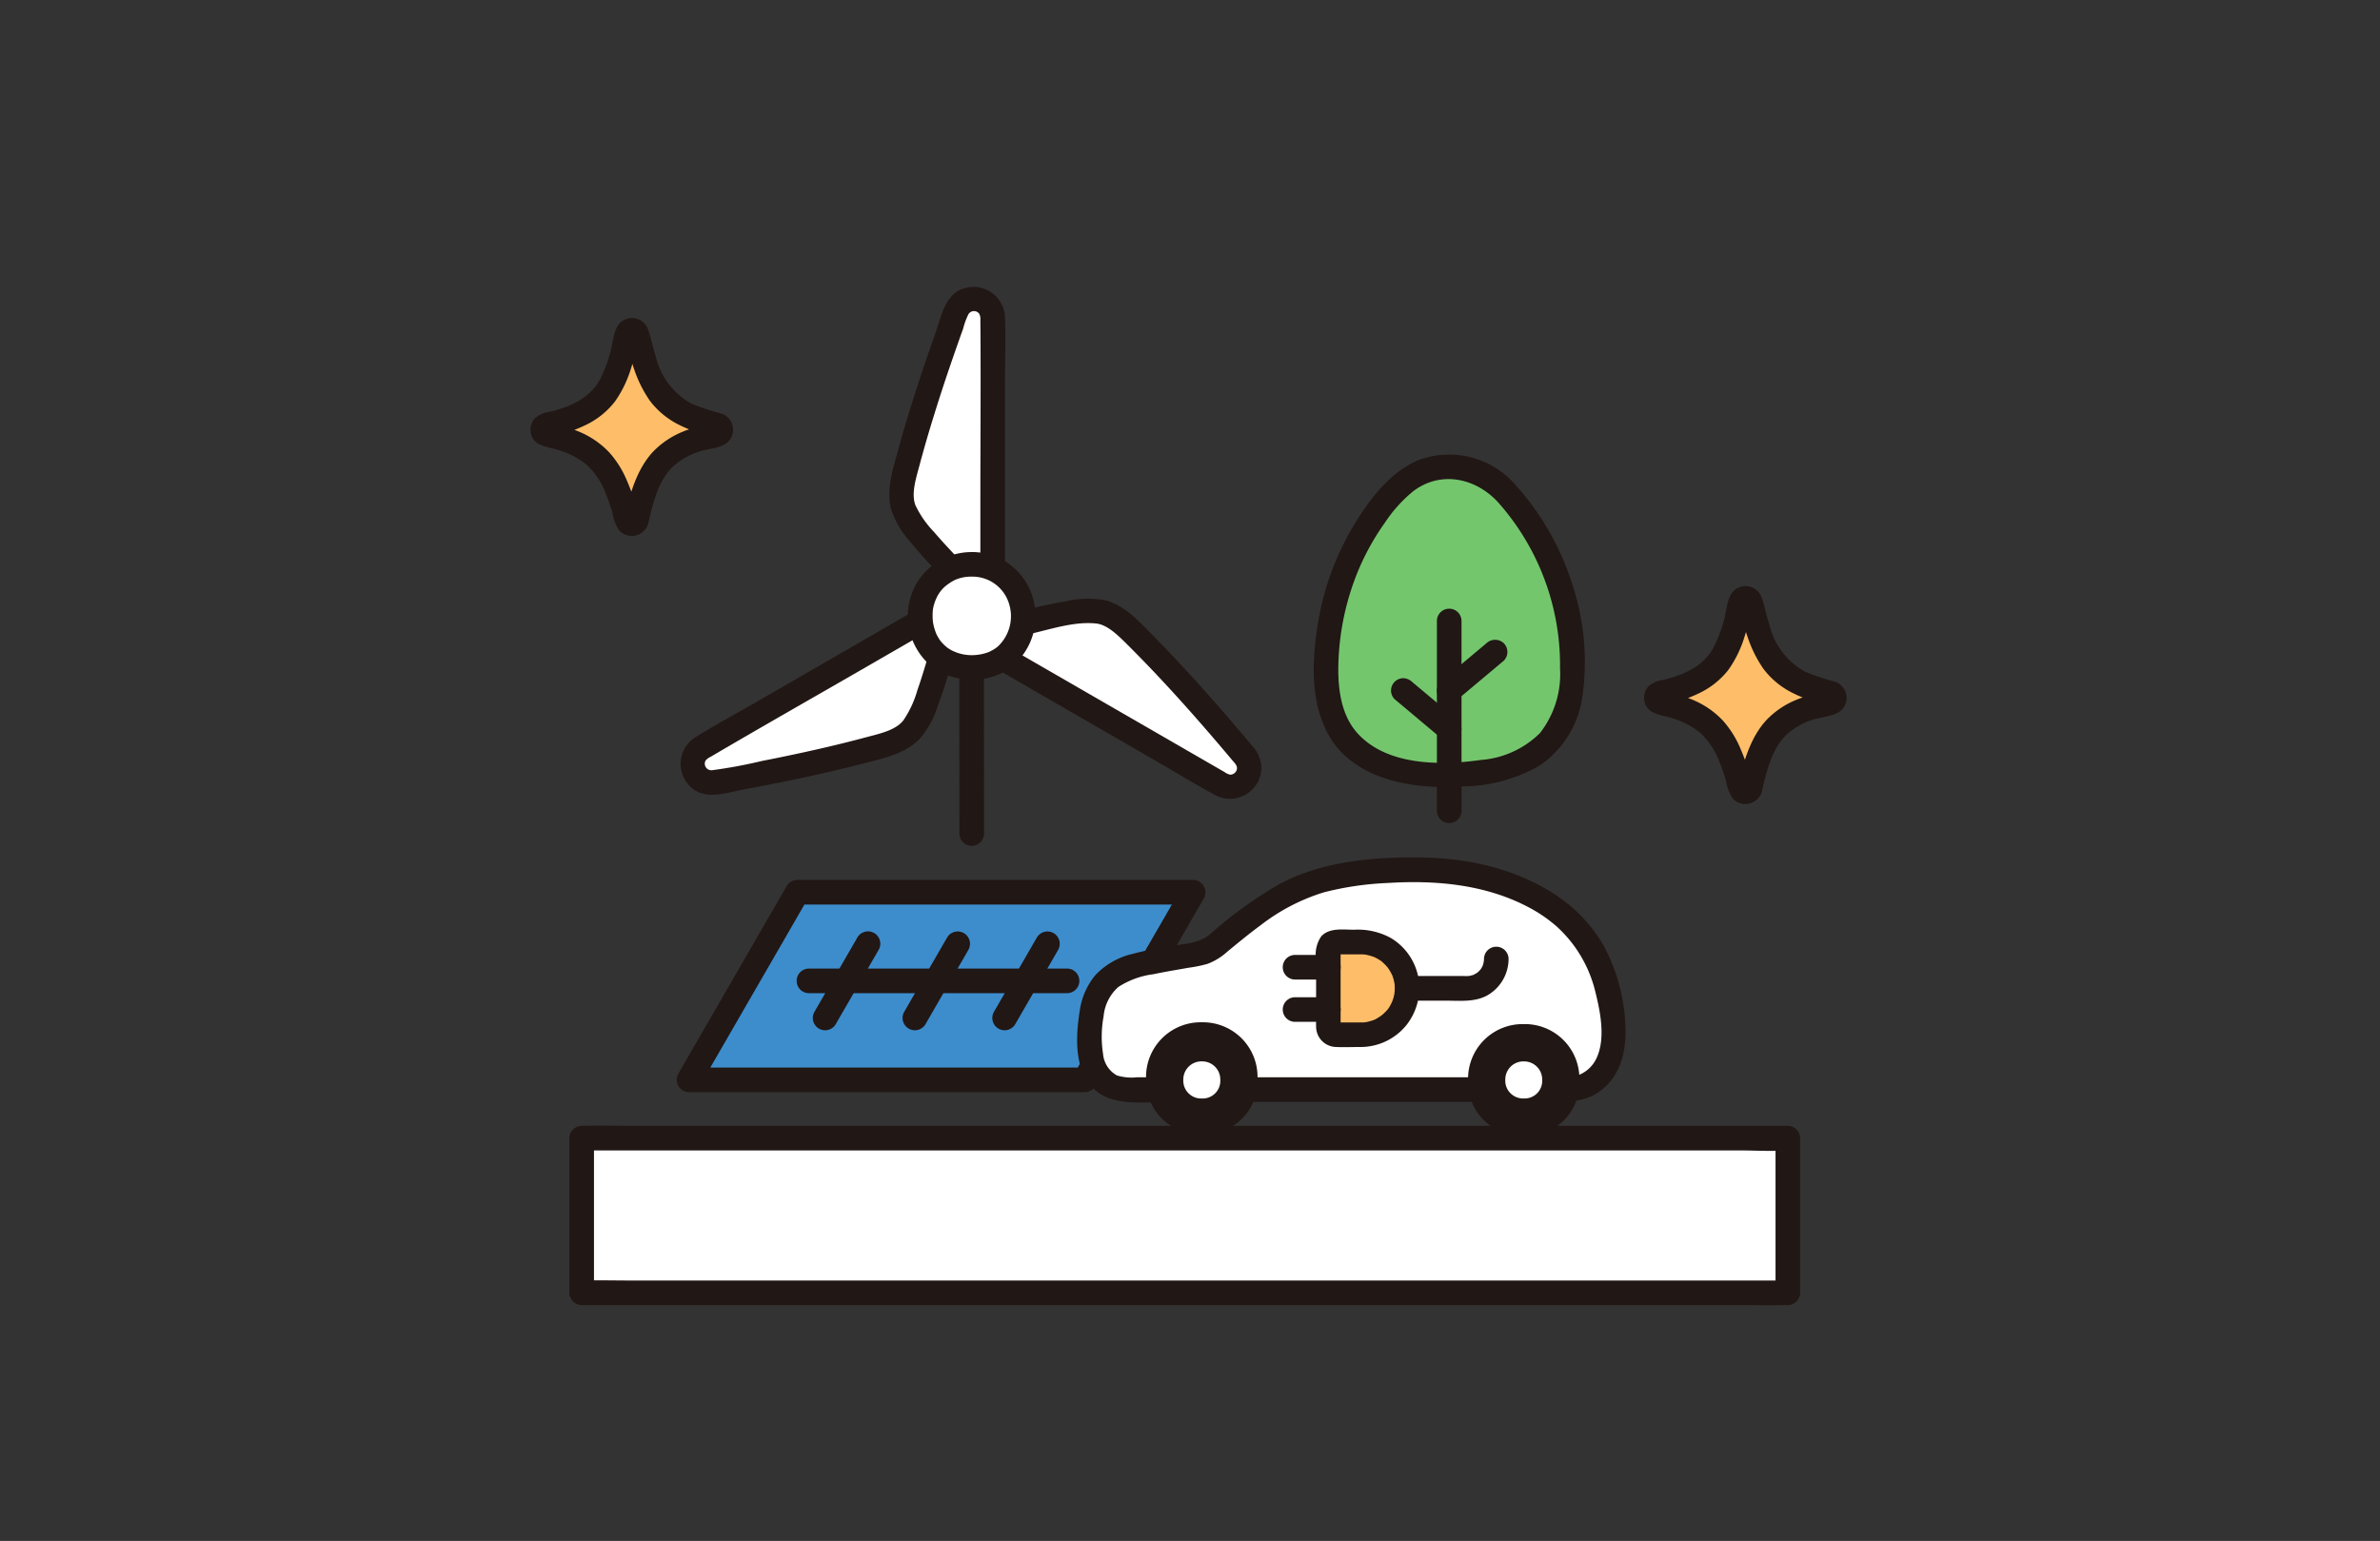 <svg xmlns="http://www.w3.org/2000/svg" width="227" height="147" viewBox="0 0 227 147">
  <rect x="0" y="0" width="227" height="147" fill="#333333" stroke="none"/>
  <g id="グループ_19720" data-name="グループ 19720" transform="translate(-1260 -1914)">
    <g id="_17366_color" data-name="17366_color" transform="translate(1192.858 1892.261)">
      <path id="パス_65784" data-name="パス 65784" d="M309.088,127.64V103.884a1.784,1.784,0,0,0-3.458-.618,162.183,162.183,0,0,0-5.145,16.277,5.679,5.679,0,0,0,.023,2.24c.288,1.542,3.168,4.518,4.352,5.79" transform="translate(-147.268 -51.835)" fill="#fff"/>
      <path id="パス_65785" data-name="パス 65785" d="M308.349,145.243a4.806,4.806,0,0,0-4.9,4.87,4.727,4.727,0,0,0,4.9,4.961,4.677,4.677,0,0,0,4.9-4.962,4.8,4.8,0,0,0-4.9-4.869Z" transform="translate(-148.531 -69.664)" fill="#fff"/>
      <path id="パス_65786" data-name="パス 65786" d="M317.274,157.476l20.574,11.878a1.784,1.784,0,0,0,2.264-2.685,162.147,162.147,0,0,0-11.524-12.594,5.674,5.674,0,0,0-1.951-1.1c-1.479-.522-5.495.483-7.19.874" transform="translate(-154.248 -72.799)" fill="#fff"/>
      <path id="パス_65787" data-name="パス 65787" d="M287.924,154.783,267.35,166.661a1.784,1.784,0,0,0,1.194,3.3,162.4,162.4,0,0,0,16.669-3.684,5.678,5.678,0,0,0,1.928-1.14c1.192-1.02,2.329-5,2.839-6.664" transform="translate(-133.247 -73.607)" fill="#fff"/>
      <path id="パス_65809" data-name="パス 65809" d="M363.447,253.283V238.525H248.41v14.758" transform="translate(-125.788 -108.215)" fill="#fff"/>
      <path id="パス_65810" data-name="パス 65810" d="M363.794,252.444V237.687a1.191,1.191,0,0,0-1.173-1.173H252.265c-1.495,0-3-.038-4.49,0h-.192a1.191,1.191,0,0,0-1.173,1.173v14.758a1.174,1.174,0,0,0,2.347,0V237.687l-1.173,1.174H357.942c1.484,0,3.007.1,4.489,0,.063,0,.129,0,.193,0l-1.173-1.174v14.758a1.174,1.174,0,0,0,2.347,0Z" transform="translate(-124.962 -107.377)" fill="#211715"/>
      <path id="パス_65811" data-name="パス 65811" d="M251.022,125.294a.445.445,0,0,1-.864.011,14.564,14.564,0,0,0-2.4-5.474,9.327,9.327,0,0,0-5.318-2.735.445.445,0,0,1,0-.87,9.9,9.9,0,0,0,5.285-2.565c1.3-1.4,2.035-4.228,2.446-6.145a.445.445,0,0,1,.868-.01c.458,1.917,1.273,4.749,2.576,6.155a9.661,9.661,0,0,0,5.115,2.553.445.445,0,0,1-.006.87,9.345,9.345,0,0,0-5.449,2.684A13.9,13.9,0,0,0,251.022,125.294Z" transform="translate(-123.177 -53.928)" fill="#febe69"/>
      <path id="パス_65812" data-name="パス 65812" d="M249.066,124.166l-.053.134.3-.517q1.349.728,1.033-.047-.062-.225-.127-.45c-.079-.268-.161-.535-.248-.8-.2-.594-.42-1.178-.668-1.752a9.514,9.514,0,0,0-1.7-2.727,8.35,8.35,0,0,0-2.661-1.882c-1.027-.469-2.115-.632-3.154-1.03l.517.3v.9l-.517.3c.532-.2,1.122-.277,1.668-.447a13.764,13.764,0,0,0,1.79-.7,7.774,7.774,0,0,0,2.9-2.291,10.981,10.981,0,0,0,1.511-3.092c.352-1.039.482-2.174.868-3.192l-.3.518-.9-.009-.3-.518c.411,1.015.571,2.157.948,3.194a11.852,11.852,0,0,0,1.506,3.022,7.85,7.85,0,0,0,2.789,2.3,12.839,12.839,0,0,0,1.787.735c.547.18,1.141.26,1.674.469l-.517-.3-.006-.895.518-.3c-1.028.377-2.116.518-3.137.956a8.229,8.229,0,0,0-2.816,1.91c-1.554,1.679-2.2,4.043-2.711,6.215-.346,1.467,1.916,2.1,2.263.624.438-1.86.919-4.048,2.347-5.422a6.694,6.694,0,0,1,2.545-1.452c.828-.278,2.128-.3,2.758-.954a1.631,1.631,0,0,0-.617-2.64,24.69,24.69,0,0,1-2.9-.966,6.919,6.919,0,0,1-3.4-4.451c-.293-.873-.446-1.8-.763-2.662a1.629,1.629,0,0,0-2.64-.613c-.645.623-.692,1.922-.926,2.751a13.074,13.074,0,0,1-1.016,2.681c-.971,1.795-2.859,2.6-4.756,3.068a2.686,2.686,0,0,0-1.412.587,1.656,1.656,0,0,0-.407,1.5c.267,1.13,1.4,1.212,2.327,1.48a7.818,7.818,0,0,1,2.975,1.477,7.129,7.129,0,0,1,1.854,2.8c.242.595.444,1.208.627,1.824a4.093,4.093,0,0,0,.638,1.655,1.638,1.638,0,0,0,2.768-.662,1.181,1.181,0,0,0-.821-1.443A1.2,1.2,0,0,0,249.066,124.166Z" transform="translate(-122.353 -53.112)" fill="#211715"/>
      <path id="パス_65813" data-name="パス 65813" d="M432.045,168.891a.445.445,0,0,1-.864.011,14.564,14.564,0,0,0-2.4-5.474,9.319,9.319,0,0,0-5.318-2.735.445.445,0,0,1,0-.87,9.9,9.9,0,0,0,5.285-2.565c1.3-1.4,2.035-4.228,2.446-6.145a.445.445,0,0,1,.868-.01c.458,1.917,1.273,4.749,2.576,6.155a9.661,9.661,0,0,0,5.115,2.553.444.444,0,0,1-.006.87,9.349,9.349,0,0,0-5.449,2.684A13.858,13.858,0,0,0,432.045,168.891Z" transform="translate(-197.988 -71.945)" fill="#febe69"/>
      <path id="パス_65814" data-name="パス 65814" d="M430.089,167.759l-.053.134.3-.518q1.349.727,1.033-.047-.062-.225-.127-.45c-.079-.268-.161-.535-.248-.8-.2-.594-.42-1.178-.668-1.752a9.524,9.524,0,0,0-1.7-2.728,8.358,8.358,0,0,0-2.661-1.882c-1.027-.469-2.112-.632-3.154-1.03l.518.3v.9l-.518.3c.528-.2,1.122-.276,1.668-.446a13.767,13.767,0,0,0,1.79-.7,7.774,7.774,0,0,0,2.9-2.291,10.979,10.979,0,0,0,1.511-3.092c.352-1.039.482-2.174.868-3.192l-.3.518-.9-.009-.3-.518c.411,1.015.571,2.157.948,3.194a11.853,11.853,0,0,0,1.505,3.022,7.846,7.846,0,0,0,2.789,2.3,12.8,12.8,0,0,0,1.787.735c.547.18,1.141.261,1.674.469l-.518-.3-.005-.895.517-.3c-1.028.377-2.116.518-3.137.956a8.227,8.227,0,0,0-2.816,1.91c-1.554,1.679-2.2,4.042-2.711,6.215-.346,1.467,1.916,2.1,2.263.624.438-1.86.919-4.048,2.347-5.422a6.7,6.7,0,0,1,2.545-1.452c.828-.278,2.128-.3,2.758-.954a1.63,1.63,0,0,0-.617-2.64,24.693,24.693,0,0,1-2.9-.97,6.92,6.92,0,0,1-3.4-4.451c-.293-.873-.446-1.8-.763-2.662a1.629,1.629,0,0,0-2.64-.613c-.645.623-.692,1.922-.926,2.751a13.07,13.07,0,0,1-1.016,2.681c-.971,1.795-2.859,2.6-4.756,3.068a2.69,2.69,0,0,0-1.412.587,1.657,1.657,0,0,0-.406,1.5c.267,1.13,1.4,1.212,2.327,1.48a7.822,7.822,0,0,1,2.975,1.477,7.129,7.129,0,0,1,1.854,2.8c.242.595.444,1.208.627,1.824a4.085,4.085,0,0,0,.638,1.655,1.638,1.638,0,0,0,2.768-.662,1.181,1.181,0,0,0-.821-1.443,1.2,1.2,0,0,0-1.439.824Z" transform="translate(-197.164 -71.126)" fill="#211715"/>
      <path id="パス_65817" data-name="パス 65817" d="M386.419,131.6a7.064,7.064,0,0,0-10.253,0,24.827,24.827,0,0,0-4.94,7.762,19.592,19.592,0,0,0-1.121,3.747,31.349,31.349,0,0,0-.383,3.706,15.308,15.308,0,0,0,.523,6.5,7.9,7.9,0,0,0,3.74,4.127c1.69.865,5.415,1.324,7.307,1.324,1.428,0,5.618-.459,7.307-1.324a7.893,7.893,0,0,0,3.74-4.127,15.307,15.307,0,0,0,.524-6.5,31.343,31.343,0,0,0-.383-3.706,19.593,19.593,0,0,0-1.12-3.747A24.82,24.82,0,0,0,386.419,131.6Z" transform="translate(-175.88 -63.115)" fill="#74c66d"/>
      <path id="パス_65818" data-name="パス 65818" d="M386.6,130.2a8.367,8.367,0,0,0-9.01-2.377c-2.842,1.1-4.824,3.759-6.355,6.278a26.485,26.485,0,0,0-3.49,9.783c-.488,3.2-.616,6.676.794,9.676,2.272,4.835,8.3,5.795,13.075,5.462a15.032,15.032,0,0,0,7.3-1.966A9.538,9.538,0,0,0,393,150.681a23.469,23.469,0,0,0-.864-10.731A25.808,25.808,0,0,0,386.6,130.2c-1.014-1.124-2.67.54-1.66,1.659A23.414,23.414,0,0,1,390.9,147.77a9.126,9.126,0,0,1-1.919,6.167,8.965,8.965,0,0,1-5.641,2.561c-3.8.539-8.874.559-11.7-2.485-1.729-1.859-1.969-4.623-1.869-7.041a25.088,25.088,0,0,1,1.9-8.587,23.758,23.758,0,0,1,2.562-4.577,13.349,13.349,0,0,1,2.667-2.948c2.592-1.97,5.9-1.283,8.038,1C385.975,132.965,387.632,131.3,386.6,130.2Z" transform="translate(-174.965 -62.261)" fill="#211715"/>
      <path id="パス_65819" data-name="パス 65819" d="M387.435,153.59v18.176a1.174,1.174,0,0,0,2.347,0V153.59A1.174,1.174,0,0,0,387.435,153.59Z" transform="translate(-183.243 -72.645)" fill="#211715"/>
      <path id="パス_65820" data-name="パス 65820" d="M392.158,157.834l-4.379,3.675a1.179,1.179,0,0,0,0,1.659,1.205,1.205,0,0,0,1.66,0l4.379-3.674a1.179,1.179,0,0,0,0-1.66,1.206,1.206,0,0,0-1.66,0Z" transform="translate(-183.244 -74.731)" fill="#211715"/>
      <path id="パス_65821" data-name="パス 65821" d="M380.315,165.747l4.379,3.674a1.255,1.255,0,0,0,.83.344,1.173,1.173,0,0,0,.83-2l-4.379-3.674a1.255,1.255,0,0,0-.83-.344,1.174,1.174,0,0,0-.83,2Z" transform="translate(-180.158 -77.31)" fill="#211715"/>
      <path id="パス_65822" data-name="パス 65822" d="M309.448,126.8V109.6c0-2.171.079-4.362,0-6.534a3,3,0,0,0-4.6-2.5c-1.244.838-1.56,2.627-2.031,3.953q-.924,2.6-1.777,5.225-.968,2.977-1.8,5.993c-.5,1.819-1.1,3.615-.672,5.515a8.7,8.7,0,0,0,1.953,3.286c.848,1.053,1.778,2.035,2.7,3.024,1.032,1.107,2.689-.556,1.659-1.66-.742-.795-1.488-1.584-2.193-2.414a9.607,9.607,0,0,1-1.776-2.548c-.414-1.074.032-2.493.34-3.648q.661-2.479,1.425-4.929.739-2.392,1.551-4.759.4-1.168.811-2.332.2-.575.411-1.148a7.461,7.461,0,0,1,.5-1.385.619.619,0,0,1,1.03-.09.985.985,0,0,1,.124.578c.051,5.717,0,11.436,0,17.153V126.8a1.174,1.174,0,0,0,2.347,0Z" transform="translate(-146.455 -50.997)" fill="#211715"/>
      <path id="パス_65823" data-name="パス 65823" d="M307.517,143.242a6.072,6.072,0,0,0-5.8,4.217,6.263,6.263,0,0,0,1.963,6.683,6.513,6.513,0,0,0,7.036.469,6.166,6.166,0,0,0,2.785-6.355,6.033,6.033,0,0,0-5.985-5.017,1.174,1.174,0,0,0,0,2.347,3.645,3.645,0,0,1,3.573,2.608,3.957,3.957,0,0,1-1.178,4.146c.17-.139-.128.087-.134.092-.065.043-.131.084-.2.123q-.152.088-.311.167c-.335.168.1-.032-.1.048a4.427,4.427,0,0,1-1.238.288,4.212,4.212,0,0,1-2.3-.431,4.022,4.022,0,0,1-.547-.352c.133.1-.018-.023-.036-.039-.087-.078-.173-.158-.255-.242s-.133-.144-.2-.218c-.141-.165.144.218-.069-.089a4.881,4.881,0,0,1-.365-.618,5.105,5.105,0,0,1-.332-1.154c.008.055.016.17-.008-.084-.013-.136-.02-.272-.023-.411v-.336c0-.045.035-.424.013-.266a4.121,4.121,0,0,1,.39-1.266,3.2,3.2,0,0,1,.79-1.035,4.754,4.754,0,0,1,.974-.633,3.877,3.877,0,0,1,1.556-.3A1.172,1.172,0,0,0,307.517,143.242Z" transform="translate(-147.699 -68.837)" fill="#211715"/>
      <path id="パス_65824" data-name="パス 65824" d="M315.863,157.651l14.668,8.468c1.944,1.123,3.868,2.3,5.842,3.373a3,3,0,0,0,4.508-2.75,3.388,3.388,0,0,0-.927-1.946c-.573-.694-1.159-1.378-1.744-2.061q-1.8-2.1-3.652-4.151-2.054-2.267-4.2-4.445c-1.28-1.291-2.515-2.661-4.331-3.168a9.223,9.223,0,0,0-3.835.1c-1.3.208-2.587.513-3.872.81-1.471.34-.848,2.6.624,2.263,1.955-.451,4.166-1.188,6.2-.961,1.049.117,2.069,1.132,2.878,1.936q1.819,1.807,3.563,3.688c2.251,2.42,4.418,4.916,6.544,7.445.235.28.542.55.381.939a.65.65,0,0,1-.626.407,1.487,1.487,0,0,1-.51-.241l-14.871-8.586-5.447-3.145a1.174,1.174,0,0,0-1.185,2.027Z" transform="translate(-153.429 -71.961)" fill="#211715"/>
      <path id="パス_65825" data-name="パス 65825" d="M286.524,152.936l-14.84,8.566c-1.9,1.1-3.848,2.134-5.708,3.3a3,3,0,0,0-.028,5.15c1.357.773,3.064.148,4.484-.113q2.713-.5,5.412-1.069c1.995-.425,3.984-.885,5.961-1.395,1.9-.49,3.862-.867,5.358-2.235a8.616,8.616,0,0,0,1.872-3.331c.488-1.261.874-2.558,1.269-3.85.442-1.447-1.822-2.066-2.263-.624-.308,1.009-.61,2.018-.961,3.013a9.9,9.9,0,0,1-1.349,2.9c-.763.95-2.282,1.258-3.485,1.581q-2.48.664-4.987,1.226t-5.032,1.056a46.394,46.394,0,0,1-4.664.867.628.628,0,0,1-.684-.914,1.332,1.332,0,0,1,.45-.339c4.937-2.9,9.916-5.725,14.873-8.587l5.5-3.178a1.174,1.174,0,0,0-1.185-2.027Z" transform="translate(-132.439 -72.773)" fill="#211715"/>
      <path id="パス_65826" data-name="パス 65826" d="M312.153,177.545q-.005-7.6-.011-15.207a1.174,1.174,0,0,0-2.347,0q0,7.6.011,15.207A1.174,1.174,0,0,0,312.153,177.545Z" transform="translate(-151.157 -76.261)" fill="#211715"/>
      <path id="パス_65827" data-name="パス 65827" d="M343.454,207.1v11.766" transform="translate(-165.067 -95.228)" fill="none"/>
      <path id="パス_65828" data-name="パス 65828" d="M313.928,198.575l.015-.025H276.187l-10.332,17.9h37.753Z" transform="translate(-132.998 -91.695)" fill="#3d8dcc"/>
      <path id="パス_65829" data-name="パス 65829" d="M314.12,198.339l.015-.025a1.185,1.185,0,0,0-1.013-1.765H275.366a1.18,1.18,0,0,0-1.013.581l-10.332,17.9a1.185,1.185,0,0,0,1.013,1.766h37.753a1.181,1.181,0,0,0,1.013-.581l10.319-17.87a1.174,1.174,0,0,0-2.027-1.185l-10.317,17.87,1.013-.581H265.034l1.013,1.765,10.332-17.9-1.013.581h37.756l-1.013-1.766-.015.025A1.174,1.174,0,0,0,314.12,198.339Z" transform="translate(-132.177 -90.867)" fill="#211715"/>
      <path id="パス_65830" data-name="パス 65830" d="M290.239,205.508l-4.087,7.079a1.173,1.173,0,0,0,2.027,1.182l4.087-7.079a1.174,1.174,0,1,0-2.027-1.185Z" transform="translate(-141.326 -94.329)" fill="#211715"/>
      <path id="パス_65831" data-name="パス 65831" d="M304.819,205.508l-4.087,7.079a1.173,1.173,0,1,0,2.027,1.182l4.087-7.08a1.174,1.174,0,0,0-2.027-1.185Z" transform="translate(-147.345 -94.329)" fill="#211715"/>
      <path id="パス_65832" data-name="パス 65832" d="M319.408,205.508l-4.087,7.079a1.173,1.173,0,1,0,2.027,1.182l4.087-7.08a1.174,1.174,0,0,0-2.027-1.185Z" transform="translate(-153.374 -94.329)" fill="#211715"/>
      <path id="パス_65833" data-name="パス 65833" d="M284.5,213.308h24.683a1.174,1.174,0,0,0,0-2.347H284.5A1.174,1.174,0,0,0,284.5,213.308Z" transform="translate(-140.235 -96.824)" fill="#211715"/>
      <path id="パス_65834" data-name="パス 65834" d="M379.471,214.684c1.536-1.391,1.541-3.779,1.416-5.7a14.316,14.316,0,0,0-1.865-6.209c-2.816-4.882-7.782-6.743-13.071-7.616a38.379,38.379,0,0,0-13.127.838c-3.6,1.078-6.12,3.083-9.887,6.2a3.007,3.007,0,0,1-1.341.663c-2.545.489-3.593.6-5.728,1.091a6.877,6.877,0,0,0-3.153,1.48c-1.528,1.4-1.685,3.711-1.711,5.8a7.236,7.236,0,0,0,.275,2.125,3.406,3.406,0,0,0,1.884,2.281,4.3,4.3,0,0,0,1.605.334l14.291-.083H364.83Z" transform="translate(-159.921 -90.191)" fill="#fff"/>
      <path id="パス_65835" data-name="パス 65835" d="M376.543,198c-3.814-3.49-9.3-4.987-14.387-5.092-4.618-.1-9.626.286-13.783,2.458a39.858,39.858,0,0,0-6.776,4.88c-1.046.868-2.529.9-3.827,1.123-1.173.206-2.366.407-3.52.722a7.086,7.086,0,0,0-3.579,2.049,6.836,6.836,0,0,0-1.477,3.4c-.376,2.382-.561,5.549,1.3,7.393,1.806,1.782,4.961,1.28,7.331,1.28H373.89c1.706,0,3.4.066,4.87-.982,2.155-1.539,2.652-4.166,2.457-6.674a17.285,17.285,0,0,0-2.059-7.26,14.831,14.831,0,0,0-2.62-3.3c-1.1-1.039-2.758.618-1.66,1.659a12.287,12.287,0,0,1,3.509,6.107c.493,1.969,1.027,4.685-.043,6.557a3.155,3.155,0,0,1-2.356,1.53,14.114,14.114,0,0,1-1.526.015H334.677a4.83,4.83,0,0,1-1.936-.176,2.6,2.6,0,0,1-1.32-2.058,10.677,10.677,0,0,1,.051-3.574,4.267,4.267,0,0,1,1.4-2.8,8.017,8.017,0,0,1,3.364-1.225c1.1-.235,2.209-.411,3.315-.611a12.585,12.585,0,0,0,1.845-.378,5.875,5.875,0,0,0,1.86-1.145c1.056-.871,2.112-1.742,3.213-2.55a18.914,18.914,0,0,1,6.033-3.131,29.433,29.433,0,0,1,6.108-.888c4.507-.279,9.165.131,13.244,2.237a13.9,13.9,0,0,1,3.028,2.086C376,200.684,377.66,199.029,376.543,198Z" transform="translate(-159.072 -89.359)" fill="#211715"/>
      <path id="パス_65836" data-name="パス 65836" d="M372.872,215.488H370.51a.727.727,0,0,1-.726-.727v-7.387a.727.727,0,0,1,.726-.727h2.362a4.42,4.42,0,0,1,4.42,4.42h0A4.42,4.42,0,0,1,372.872,215.488Z" transform="translate(-175.948 -95.041)" fill="#febe69"/>
      <path id="パス_65837" data-name="パス 65837" d="M372.042,213.473H370a.972.972,0,0,0-.306,0c.123-.059.522.254.431.438a1.238,1.238,0,0,0,0-.4v-6.742a.647.647,0,0,0,0-.188c-.049-.124-.053.189-.131.267-.123.123-.465.11-.179.131.165.012.336,0,.5,0h1.723c.082,0,.164,0,.246.007.028,0,.328.033.207.015a6.421,6.421,0,0,1,.763.208c.223.077.092.038.043.016.07.032.14.067.208.1a4.3,4.3,0,0,1,.4.235c.063.042.128.086.188.133-.138-.108.012.016.03.035.11.107.225.208.33.321.052.059.1.117.152.176-.016-.019-.087-.117-.007-.011a4.154,4.154,0,0,1,.282.437c.038.068.071.137.109.205l.05.105c-.033-.084-.035-.088,0-.012a4.369,4.369,0,0,1,.16.506c.019.077.034.155.052.235.015.065.028.176.012.045a4.172,4.172,0,0,1,.027.49,3.218,3.218,0,0,1-.4,1.572,2.366,2.366,0,0,1-.506.683c-.053.055-.109.109-.165.161-.019.017-.235.2-.144.131s-.092.066-.113.08c-.079.054-.16.107-.242.157a2.177,2.177,0,0,1-.79.341,2.3,2.3,0,0,1-.88.121,1.174,1.174,0,0,0,0,2.347,5.632,5.632,0,0,0,4.263-1.981,5.7,5.7,0,0,0,1.238-4.595,5.592,5.592,0,0,0-2.644-3.829,6.56,6.56,0,0,0-3.495-.783c-1.045,0-2.365-.218-3.14.641a3.093,3.093,0,0,0-.484,2.252v5.664c0,.235-.01.472,0,.708a1.947,1.947,0,0,0,1.9,1.922c.784.036,1.577,0,2.362,0A1.176,1.176,0,0,0,372.042,213.473Z" transform="translate(-175.118 -94.199)" fill="#211715"/>
      <path id="パス_65838" data-name="パス 65838" d="M382.537,212.556H385.8c1.334,0,2.776.161,3.98-.534a4.017,4.017,0,0,0,1.983-3.439,1.173,1.173,0,1,0-2.347,0c0,.075-.005.15-.009.224.01-.206-.021.1-.04.173-.012.049-.1.307-.059.215.047-.117-.02.042-.027.054-.035.062-.066.124-.1.185s-.181.253-.059.105a3.382,3.382,0,0,1-.252.266c-.038.036-.078.071-.117.1.017-.014.138-.1.028-.026s-.21.127-.318.188c-.179.1.087-.01-.113.044-.123.033-.242.068-.367.091s.019-.005.039-.006c-.056,0-.111.006-.167.008H382.54a1.173,1.173,0,0,0,0,2.347Z" transform="translate(-180.735 -95.356)" fill="#211715"/>
      <path id="パス_65839" data-name="パス 65839" d="M366.722,215.622h-3.175a1.173,1.173,0,0,0,0,2.347h3.175a1.173,1.173,0,1,0,0-2.347Z" transform="translate(-172.885 -98.75)" fill="#211715"/>
      <path id="パス_65840" data-name="パス 65840" d="M366.722,208.741h-3.175a1.173,1.173,0,1,0,0,2.347h3.175a1.173,1.173,0,1,0,0-2.347Z" transform="translate(-172.885 -95.906)" fill="#211715"/>
      <path id="パス_65841" data-name="パス 65841" d="M397.805,219.987a5.206,5.206,0,0,0-5.309,5.276,5.12,5.12,0,0,0,5.309,5.376,5.067,5.067,0,0,0,5.309-5.376,5.2,5.2,0,0,0-5.31-5.276Z" transform="translate(-185.332 -100.553)" fill="#211715"/>
      <path id="パス_65842" data-name="パス 65842" d="M400.309,226.053a1.727,1.727,0,0,0-1.76,1.751,1.7,1.7,0,0,0,1.76,1.784,1.681,1.681,0,0,0,1.76-1.784,1.726,1.726,0,0,0-1.76-1.751Z" transform="translate(-187.835 -103.06)" fill="#fff"/>
      <path id="パス_65843" data-name="パス 65843" d="M345.465,219.692a5.213,5.213,0,0,0-5.317,5.284,5.127,5.127,0,0,0,5.317,5.383,5.074,5.074,0,0,0,5.317-5.383,5.209,5.209,0,0,0-5.317-5.284Z" transform="translate(-163.698 -100.431)" fill="#211715"/>
      <path id="パス_65844" data-name="パス 65844" d="M347.971,226.049a1.73,1.73,0,0,0-1.764,1.753,1.7,1.7,0,0,0,1.764,1.787,1.684,1.684,0,0,0,1.764-1.787,1.729,1.729,0,0,0-1.764-1.753Z" transform="translate(-166.203 -103.059)" fill="#fff"/>
      <path id="パス_65846" data-name="パス 65846" d="M362.649,261.664H252.293c-1.495,0-3-.038-4.49,0h-.192a1.174,1.174,0,0,0,0,2.347H357.97c1.494,0,2.992.038,4.489,0h.192a1.174,1.174,0,0,0,0-2.347Z" transform="translate(-124.99 -117.77)" fill="#211715"/>
    </g>
    <rect id="長方形_28401" data-name="長方形 28401" width="227" height="147" transform="translate(1260 1914)" fill="none"/>
  </g>
</svg>
